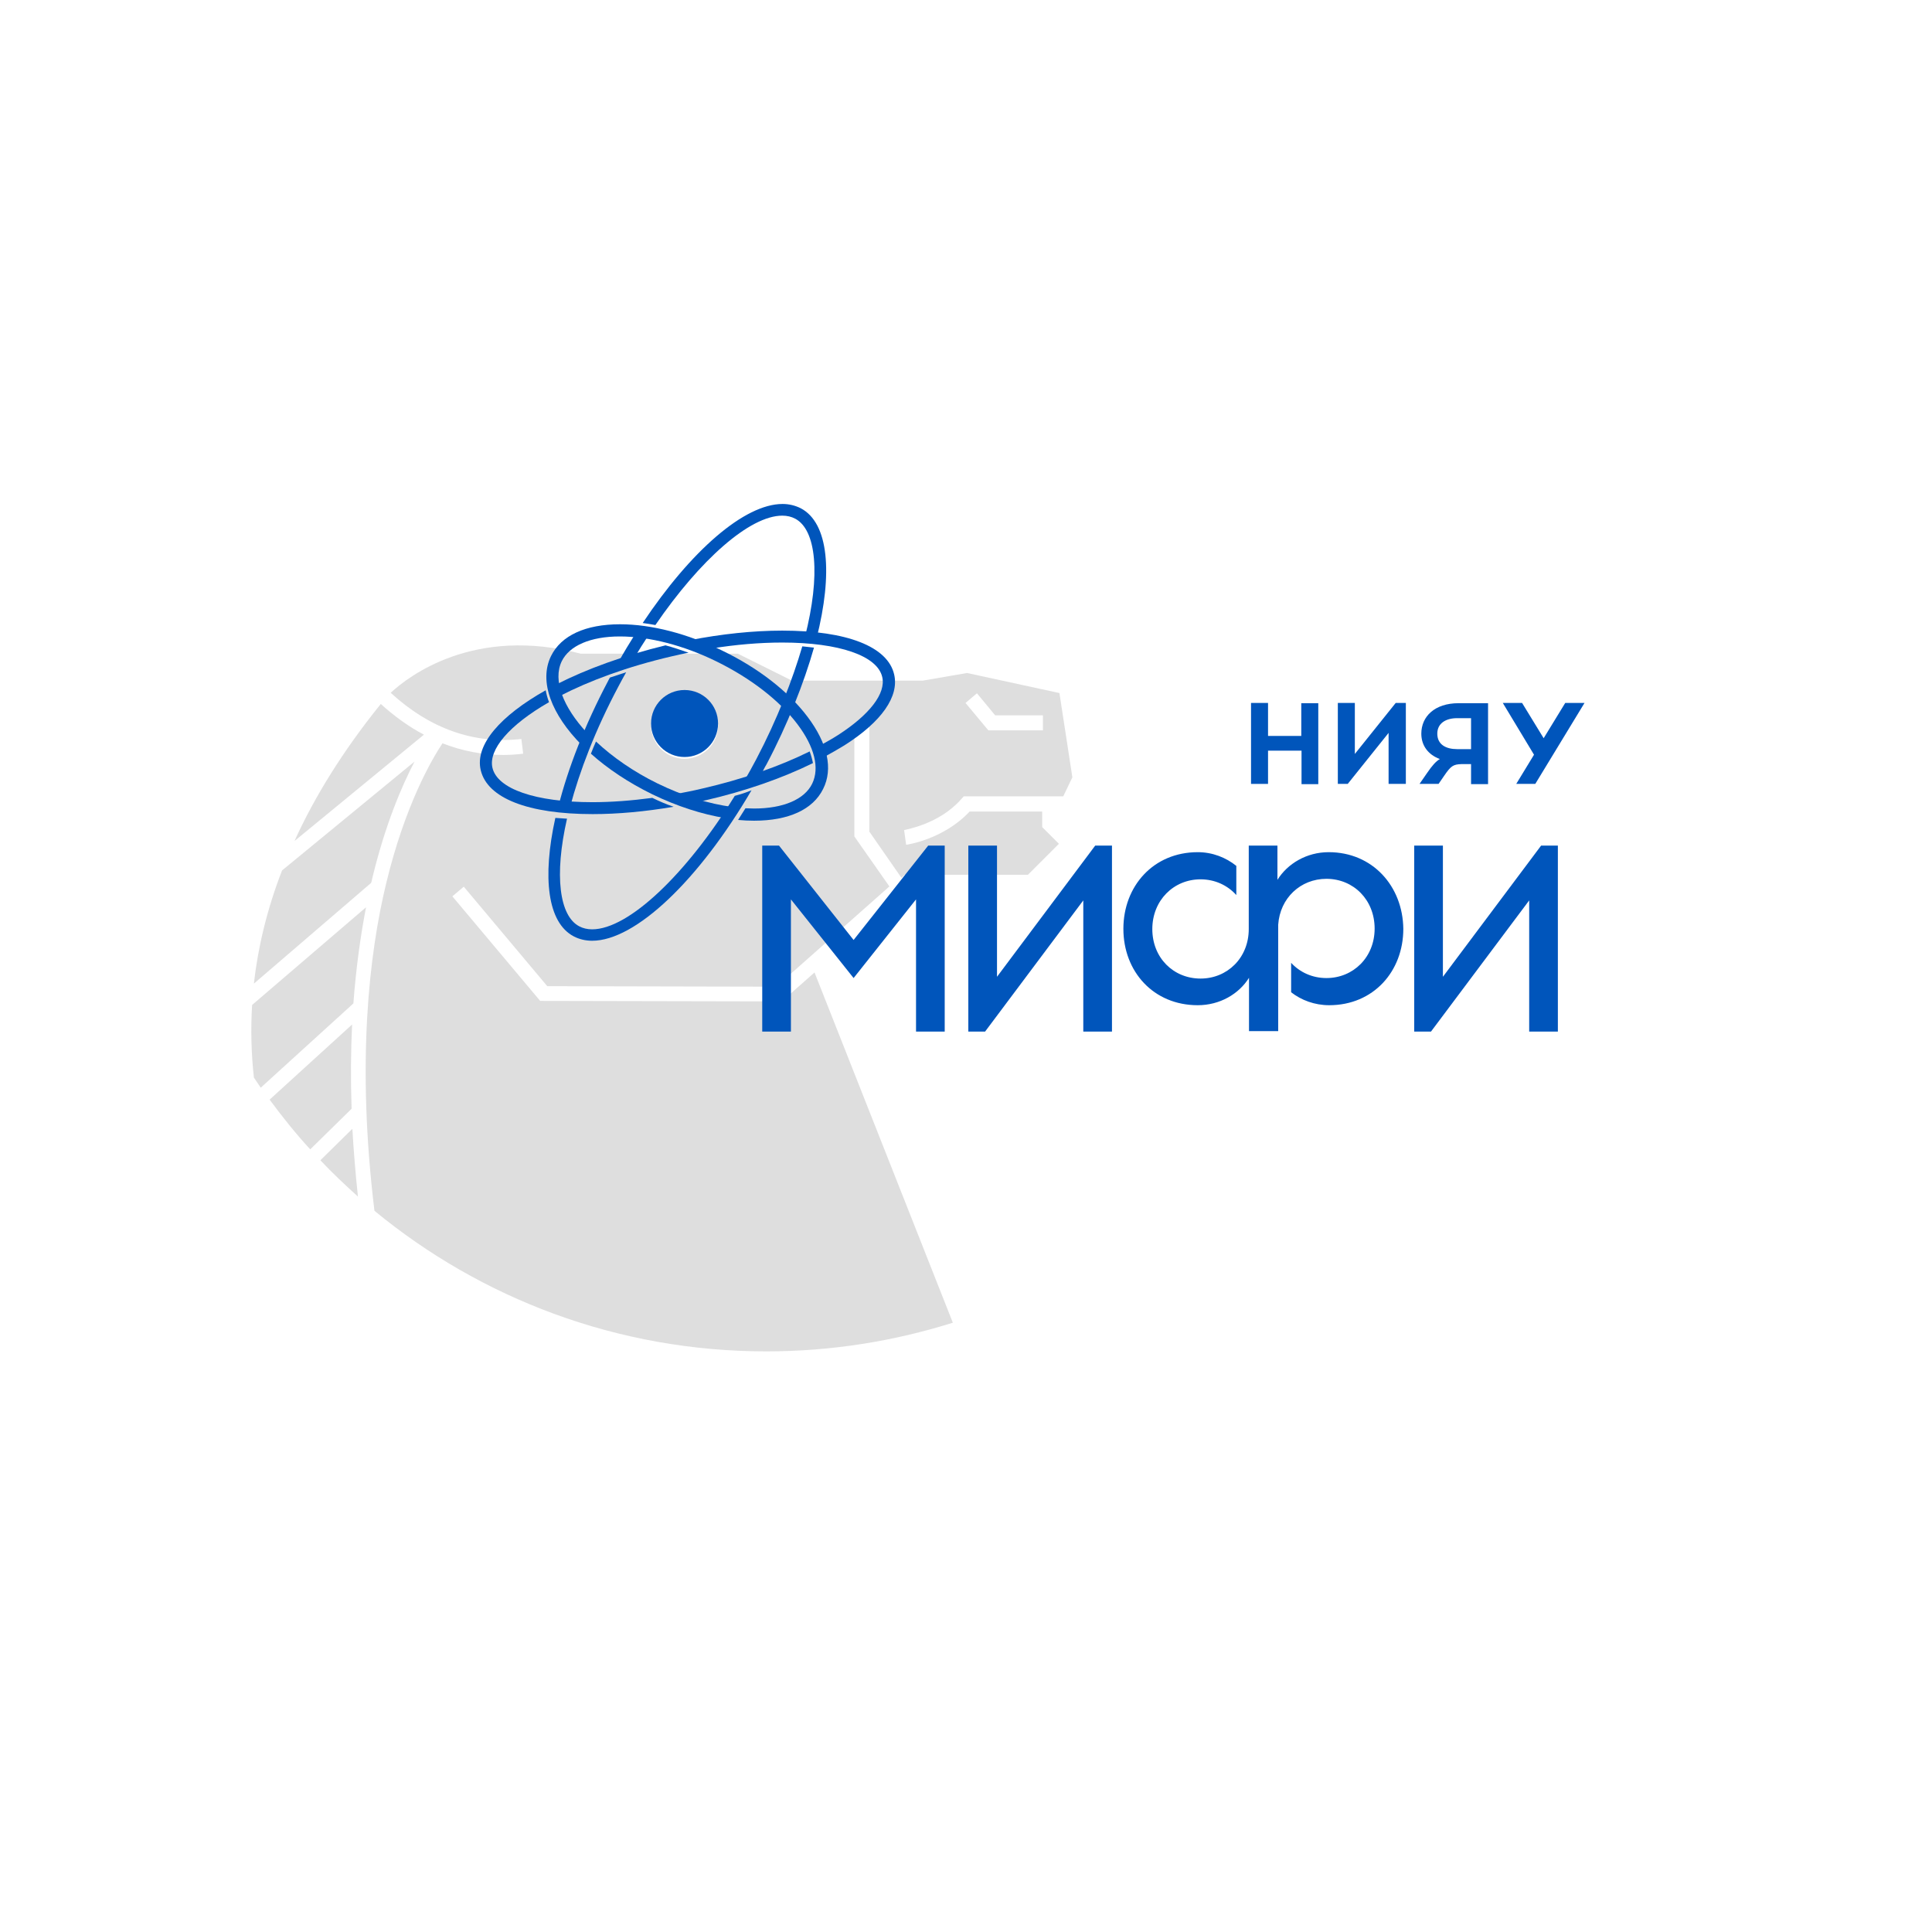 <?xml version="1.0" encoding="UTF-8"?> <svg xmlns="http://www.w3.org/2000/svg" width="1000" height="1000" viewBox="0 0 1000 1000" fill="none"><rect x="0" y="0" width="1000" height="1000" fill="#333333" stroke="none"/><g clip-path="url(#clip0_259_869)"><rect width="1000" height="1000" fill="white"></rect><path d="M182.247 530.279L139.555 569.163C146.123 578.095 153.085 586.765 160.573 594.91L181.985 573.892C181.459 558.259 181.591 543.81 182.247 530.279Z" fill="#DEDEDE"></path><path d="M189.472 469.59L130.49 520.164C129.702 533.169 130.096 545.649 131.41 557.734C132.592 559.442 133.774 561.281 134.957 562.988L182.904 519.376C184.349 500.329 186.713 483.777 189.472 469.59Z" fill="#DEDEDE"></path><path d="M165.828 600.557C172.002 607.125 178.57 613.299 185.27 619.341C183.956 607.125 183.037 595.433 182.38 584.268L165.828 600.557Z" fill="#DEDEDE"></path><path d="M192.621 454.877C199.321 427.028 207.859 407.061 214.559 394.188L145.987 450.542C138.106 470.903 133.508 490.476 131.406 509.13L192.096 456.979C192.358 456.322 192.49 455.665 192.621 454.877Z" fill="#DEDEDE"></path><path d="M197.093 364.367C177.389 388.801 162.807 412.446 152.43 435.303L219.424 380.262C211.674 376.19 204.186 370.804 197.093 364.367Z" fill="#DEDEDE"></path><path d="M497.653 413.498L498.835 412.184H550.329L555.058 402.332L548.359 358.719L500.543 348.342L477.686 352.283H409.903L381.923 338.358H300.61C245.569 323.908 211.677 349.787 202.219 358.588C222.58 377.242 245.306 385.255 269.871 382.496L270.79 390.115C267.375 390.509 263.959 390.772 260.544 390.772C249.772 390.772 239.132 388.67 229.017 384.729C223.368 393.268 209.575 416.913 199.855 457.373C191.053 493.76 184.485 549.983 193.812 626.699C248.984 672.15 319.657 699.473 396.635 699.473C430.264 699.473 462.711 694.219 493.187 684.629L421.594 503.349L404.649 518.325L279.592 518.062L234.14 463.941L240.052 458.949L283.27 510.443L401.759 510.706L460.346 458.818L442.218 432.939V374.877H449.969V430.443L466.126 453.694L466.652 454.351L468.228 452.775H532.07L548.096 436.749L539.426 428.079V420.066H501.857C488.458 434.384 469.804 437.143 469.016 437.274L468.491 433.465L467.965 429.655C468.491 429.392 486.093 426.765 497.653 413.498ZM505.666 358.851L515.124 370.279H539.82V378.03H511.577L499.755 363.843L505.666 358.851ZM354.337 392.742C344.747 392.742 336.997 384.992 336.997 375.402C336.997 365.813 344.747 358.063 354.337 358.063C363.926 358.063 371.677 365.813 371.677 375.402C371.677 384.992 363.926 392.742 354.337 392.742Z" fill="#DEDEDE"></path><path d="M396.749 395.632C407.652 375.008 416.19 353.334 421.314 335.206C419.343 334.943 417.373 334.812 415.271 334.549C410.279 351.626 402.266 372.381 391.494 392.874C389.524 396.683 387.422 400.361 385.32 404.04C388.21 403.12 391.1 402.069 393.99 401.018C394.778 399.179 395.698 397.34 396.749 395.632Z" fill="#0055BB"></path><path d="M320.164 355.174C321.478 352.678 322.791 350.314 324.105 347.949C321.215 348.869 318.456 349.788 315.698 350.708C315.435 351.233 315.041 351.759 314.778 352.416C302.693 375.273 294.023 397.604 289.031 417.309C291.002 417.44 292.972 417.571 295.074 417.703C299.934 399.312 308.079 377.9 320.164 355.174Z" fill="#0055BB"></path><path d="M308.479 383.809C307.559 385.91 306.64 388.012 305.852 390.114C314.521 397.864 325.293 405.089 337.641 411.132C350.383 417.306 363.388 421.51 375.605 423.48C376.919 421.641 378.101 419.671 379.283 417.7C366.935 416.124 353.405 411.92 340.268 405.483C327.92 399.441 317.017 391.822 308.479 383.809Z" fill="#0055BB"></path><path d="M418.028 371.068C408.175 357.932 392.412 345.715 373.89 336.783C355.893 327.981 337.108 323.121 320.951 323.121C303.086 323.121 290.475 328.901 285.22 339.541C278.784 352.678 285.483 369.886 301.115 385.65C302.035 383.548 302.823 381.315 303.742 379.213C291.526 366.077 286.009 352.152 290.738 342.3C294.678 334.156 305.713 329.426 320.82 329.426C336.058 329.426 353.923 334.024 371 342.431C388.602 351.101 403.446 362.53 412.773 374.878C421.574 386.569 424.333 397.472 420.392 405.617C416.451 413.761 405.417 418.49 390.31 418.49C388.865 418.49 387.289 418.359 385.844 418.359C384.53 420.329 383.348 422.431 382.034 424.401C384.793 424.664 387.552 424.796 390.31 424.796C408.175 424.796 420.786 419.016 426.041 408.375C431.295 397.998 428.405 384.861 418.028 371.068Z" fill="#0055BB"></path><path d="M380.317 411.923C355.358 452.383 325.407 481.02 306.491 481.02C303.995 481.02 301.762 480.494 299.792 479.443C289.545 474.058 286.787 453.171 293.486 423.746C291.384 423.614 289.414 423.483 287.444 423.352C280.613 454.222 283.371 477.604 297.033 484.698C299.792 486.143 303.076 486.931 306.491 486.931C328.954 486.931 361.795 455.535 388.987 409.033C386.228 410.215 383.338 411.135 380.317 411.923Z" fill="#0055BB"></path><path d="M363.644 408.112C358.783 409.295 353.923 410.214 349.062 411.134C353.003 412.71 356.813 414.024 360.622 415.206C362.067 414.943 363.512 414.549 364.957 414.287C385.581 409.557 404.76 402.858 420.786 394.976C420.392 393.006 419.867 391.035 419.079 388.934C403.446 396.684 384.268 403.383 363.644 408.112Z" fill="#0055BB"></path><path d="M288.234 354.124C288.497 356.094 289.023 358.196 289.679 360.298C304.917 352.416 324.622 345.06 347.873 339.674C350.763 339.017 353.521 338.36 356.411 337.835C352.339 336.39 348.398 335.076 344.457 334.025C322.914 339.28 303.735 346.242 288.234 354.124Z" fill="#0055BB"></path><path d="M337.632 412.975C326.86 414.42 316.351 415.208 306.631 415.208C277.205 415.208 257.37 408.377 254.874 397.343C252.772 388.016 263.544 375.274 284.168 363.451C283.38 361.35 282.854 359.379 282.46 357.277C259.077 370.414 245.679 385.52 248.831 398.656C252.247 413.106 273.265 421.382 306.762 421.382C319.767 421.382 334.085 420.069 348.667 417.573C344.726 416.259 341.179 414.683 337.632 412.975Z" fill="#0055BB"></path><path d="M462.822 349.132C459.538 334.682 438.389 326.406 404.891 326.406C390.047 326.406 373.496 328.114 356.812 331.398C360.491 332.712 364.169 334.157 367.847 335.733C380.72 333.631 393.331 332.58 404.891 332.58C434.316 332.58 454.152 339.411 456.648 350.446C458.618 358.853 450.211 369.887 433.659 380.528C430.769 382.367 427.748 384.074 424.595 385.782C425.384 387.884 426.04 389.854 426.566 391.825C430.244 389.854 433.791 387.752 437.075 385.782C456.385 373.565 465.449 360.429 462.822 349.132Z" fill="#0055BB"></path><path fill-rule="evenodd" clip-rule="evenodd" d="M371.664 374.486C371.664 384.076 363.914 391.826 354.324 391.826C344.735 391.826 336.984 384.076 336.984 374.486C336.984 364.897 344.735 357.146 354.324 357.146C363.914 357.146 371.664 364.897 371.664 374.486Z" fill="#0055BB"></path><path d="M328.587 340.071C330.82 336.393 333.053 332.714 335.418 329.168C333.185 328.774 330.951 328.511 328.718 328.248C325.828 332.846 322.938 337.575 320.18 342.567C322.938 341.778 325.828 340.859 328.587 340.071Z" fill="#0055BB"></path><path d="M339.224 323.517C362.344 289.757 388.091 266.9 404.906 266.9C407.401 266.9 409.635 267.426 411.605 268.476C422.508 274.256 424.873 297.508 416.597 329.823C418.699 329.954 420.669 330.217 422.639 330.479C431.178 296.719 428.945 270.71 414.495 263.091C411.605 261.646 408.452 260.857 405.037 260.857C385.333 260.857 357.615 285.028 332.656 322.466C334.758 322.729 336.991 323.123 339.224 323.517Z" fill="#0055BB"></path><path d="M474.137 533.957V465.517L441.822 506.239L409.375 465.517V533.957H394.531V437.668H403.201L441.822 486.535L480.442 437.668H488.981V533.957H474.137Z" fill="#0055BB"></path><path d="M560.71 533.957V466.042L509.873 533.957H501.203V437.668H516.047V505.582L566.884 437.668H575.554V533.957H560.71Z" fill="#0055BB"></path><path d="M791.507 533.957V466.042L740.67 533.957H732V437.668H746.844V505.582L797.681 437.668H806.351V533.957H791.507Z" fill="#0055BB"></path><path d="M673.672 405.746V388.538H656.333V405.746H647.531V363.842H656.333V380.919H673.541V363.973H682.342V405.878H673.672V405.746Z" fill="#0055BB"></path><path d="M718.733 405.746V379.343L697.584 405.746H692.461V363.842H701.262V390.246L722.412 363.842H727.666V405.746H718.733Z" fill="#0055BB"></path><path d="M761.417 405.746V395.5H756.425C752.09 395.631 750.908 396.551 747.492 401.542L744.602 405.746H734.75L738.559 400.229C741.318 396.156 743.289 394.055 745.259 392.872C739.216 390.639 735.67 385.91 735.67 379.736C735.67 370.935 742.5 363.973 754.98 363.973H770.218V405.877H761.417V405.746ZM754.192 371.723C748.412 371.723 743.945 374.35 743.945 379.736C743.945 385.385 748.412 387.749 754.192 387.749H761.417V371.723H754.192Z" fill="#0055BB"></path><path d="M784.806 405.746L794.001 390.64L777.844 363.842H787.827L798.993 382.101L810.159 363.842H820.142L794.658 405.746H784.806Z" fill="#0055BB"></path><path d="M687.733 441.083C676.305 441.083 666.452 446.995 661.198 455.402V437.668H646.354V480.886C646.354 495.73 635.32 506.502 621.395 506.502C607.339 506.502 596.436 495.73 596.436 480.886C596.436 466.042 607.471 455.139 621.395 455.139C628.751 455.139 635.319 458.161 639.917 463.284V448.177C634.531 443.842 627.569 441.083 619.95 441.083C596.962 441.083 581.461 458.686 581.461 480.755C581.461 502.824 596.962 520.295 619.95 520.295C631.379 520.295 641.231 514.515 646.485 506.108V533.694H661.592V478.653C662.511 464.86 673.152 454.876 686.551 454.876C700.607 454.876 711.51 465.78 711.51 480.623C711.51 495.467 700.475 506.239 686.551 506.239C679.195 506.239 672.758 503.218 668.291 498.357V513.595C673.546 517.668 680.377 520.295 687.996 520.295C710.853 520.295 726.354 502.824 726.354 480.755C726.091 458.686 710.459 441.083 687.733 441.083Z" fill="#0055BB"></path></g><defs><clipPath id="clip0_259_869"><rect width="1000" height="1000" fill="white"></rect></clipPath></defs></svg> 